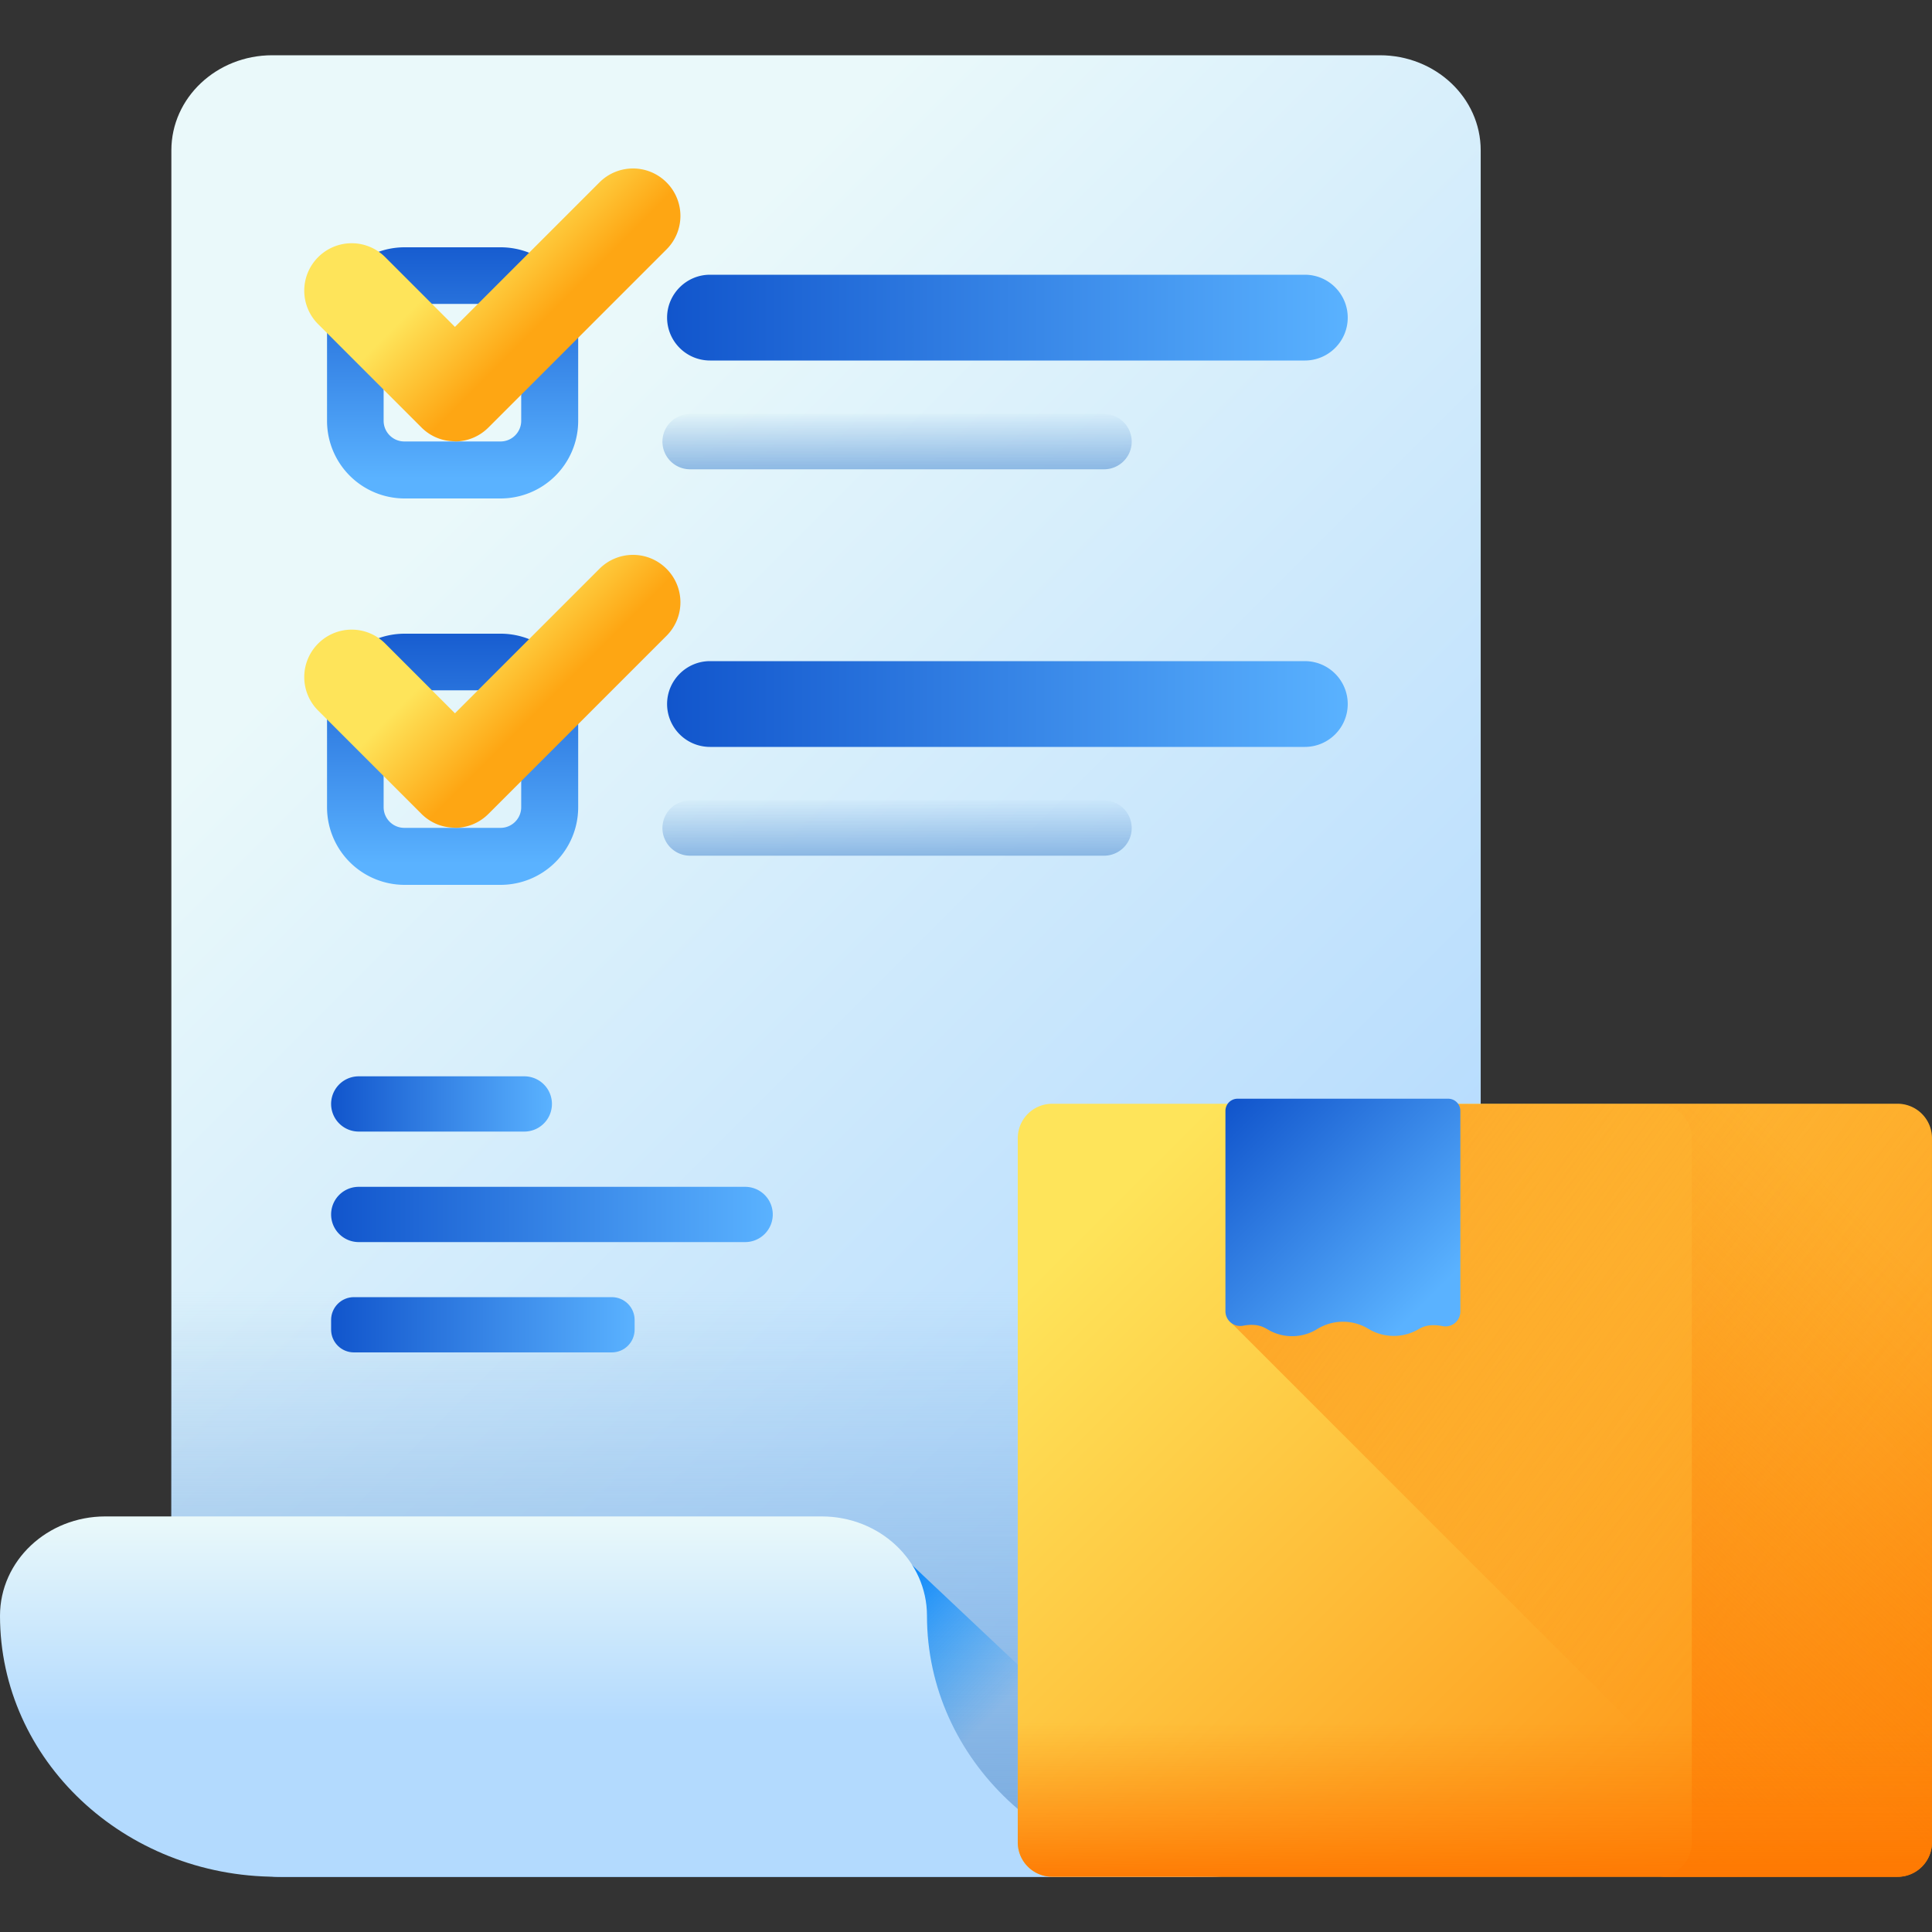 <svg width="120" height="120" viewBox="0 0 120 120" fill="none" xmlns="http://www.w3.org/2000/svg"><rect x="0" y="0" width="120" height="120" fill="#333333" stroke="none"/><path d="M85.704 3.432c3.457 0 6.265 2.64 6.265 5.904v91.02c0 4.476-1.92 8.532-5.04 11.46-3.109 2.94-7.416 4.752-12.157 4.752h-57.3c-3.768 0-6.828-2.88-6.828-6.444V9.336c0-3.264 2.809-5.904 6.264-5.904h68.796z" fill="url(#paint0_linear_6932_17616)"/><path d="M91.969 100.356V72.204H10.633v37.932c0 3.552 3.06 6.444 6.828 6.444h57.3c4.752 0 9.048-1.812 12.156-4.752 3.108-2.928 5.04-6.984 5.04-11.46l.012-.012z" fill="url(#paint1_linear_6932_17616)"/><path d="M56.438 96.996v3.564c0 8.844 7.608 16.008 16.98 16.008h1.356c.768 0 1.524-.048 2.268-.144L56.426 96.996h.012z" fill="url(#paint2_linear_6932_17616)"/><path d="M57.576 100.356c0 8.952 7.704 16.212 17.196 16.212H17.196C7.704 116.568 0 109.308 0 100.356c0-3.408 2.928-6.168 6.54-6.168h44.496c3.612 0 6.54 2.76 6.54 6.168z" fill="url(#paint3_linear_6932_17616)"/><path d="M117.863 116.568H65.351a2.14 2.14 0 01-2.136-2.136v-43.74a2.14 2.14 0 012.136-2.136h52.512a2.14 2.14 0 012.136 2.136v43.74a2.14 2.14 0 01-2.136 2.136z" fill="url(#paint4_linear_6932_17616)"/><path d="M120 70.704v43.74a2.14 2.14 0 01-2.136 2.136h-6.972L76.488 82.176V68.568h41.376A2.14 2.14 0 01120 70.704z" fill="url(#paint5_linear_6932_17616)"/><path d="M117.861 68.568h-14.916a2.14 2.14 0 012.136 2.136v43.74a2.14 2.14 0 01-2.136 2.136h14.916a2.14 2.14 0 002.136-2.136v-43.74a2.14 2.14 0 00-2.136-2.136z" fill="url(#paint6_linear_6932_17616)"/><path d="M63.215 104.988v9.444a2.14 2.14 0 002.136 2.136h52.512a2.14 2.14 0 002.136-2.136v-9.444H63.215z" fill="url(#paint7_linear_6932_17616)"/><path d="M78.681 82.536l.036.024c.96.588 2.172.576 3.12-.024a3.044 3.044 0 013.156 0 3.044 3.044 0 003.156 0c.456-.264.948-.264 1.452-.168a.924.924 0 001.104-.9V69a.753.753 0 00-.756-.756H76.87a.753.753 0 00-.756.756v12.444a.92.92 0 001.092.9c.504-.096 1.008-.084 1.464.192h.012z" fill="url(#paint8_linear_6932_17616)"/><path d="M83.71 19.728c0 1.476-1.2 2.664-2.664 2.664H44.098a2.666 2.666 0 01-2.664-2.664c0-1.464 1.2-2.664 2.664-2.664h36.948c1.476 0 2.664 1.2 2.664 2.664z" fill="url(#paint9_linear_6932_17616)"/><path d="M31.1 30.96h-5.976a4.82 4.82 0 01-4.811-4.812v-5.976a4.82 4.82 0 014.812-4.812H31.1a4.82 4.82 0 014.812 4.812v5.976A4.82 4.82 0 0131.1 30.96zm-5.988-12.084c-.707 0-1.284.576-1.284 1.284v5.976c0 .708.576 1.284 1.285 1.284h5.976c.708 0 1.284-.576 1.284-1.284V20.16c0-.708-.576-1.284-1.284-1.284h-5.976z" fill="url(#paint10_linear_6932_17616)"/><path d="M68.576 25.716H42.861a1.716 1.716 0 000 3.432h25.715a1.716 1.716 0 100-3.432z" fill="url(#paint11_linear_6932_17616)"/><path d="M28.246 27.408c-.756 0-1.5-.288-2.076-.864l-6.408-6.408a2.94 2.94 0 010-4.164 2.94 2.94 0 014.164 0l4.332 4.332 8.976-8.976a2.94 2.94 0 014.164 0 2.94 2.94 0 010 4.164L30.334 26.556a2.937 2.937 0 01-2.076.864l-.012-.012z" fill="url(#paint12_linear_6932_17616)"/><path d="M83.71 43.728c0 1.476-1.2 2.664-2.664 2.664H44.098a2.666 2.666 0 01-2.664-2.664c0-1.464 1.2-2.664 2.664-2.664h36.948c1.476 0 2.664 1.2 2.664 2.664z" fill="url(#paint13_linear_6932_17616)"/><path d="M31.1 54.96h-5.976a4.82 4.82 0 01-4.811-4.812v-5.976a4.82 4.82 0 014.812-4.812H31.1a4.82 4.82 0 014.812 4.812v5.976A4.82 4.82 0 0131.1 54.96zm-5.988-12.084c-.707 0-1.284.576-1.284 1.284v5.976c0 .708.576 1.284 1.285 1.284h5.976c.708 0 1.284-.576 1.284-1.284V44.16c0-.708-.576-1.284-1.284-1.284h-5.976z" fill="url(#paint14_linear_6932_17616)"/><path d="M68.576 49.716H42.861a1.716 1.716 0 000 3.432h25.715a1.716 1.716 0 100-3.432z" fill="url(#paint15_linear_6932_17616)"/><path d="M28.246 51.408c-.756 0-1.5-.288-2.076-.864l-6.408-6.408a2.94 2.94 0 010-4.164 2.94 2.94 0 014.164 0l4.332 4.332 8.976-8.976a2.94 2.94 0 014.164 0 2.94 2.94 0 010 4.164L30.334 50.556a2.937 2.937 0 01-2.076.864l-.012-.012z" fill="url(#paint16_linear_6932_17616)"/><path d="M32.566 66.852H22.282a1.716 1.716 0 100 3.432h10.284a1.716 1.716 0 000-3.432z" fill="url(#paint17_linear_6932_17616)"/><path d="M46.282 73.716h-24a1.716 1.716 0 000 3.432h24a1.716 1.716 0 000-3.432z" fill="url(#paint18_linear_6932_17616)"/><path d="M38.002 80.568h-16.02c-.782 0-1.416.634-1.416 1.416v.6c0 .782.634 1.416 1.416 1.416h16.02c.782 0 1.416-.634 1.416-1.416v-.6c0-.782-.634-1.416-1.416-1.416z" fill="url(#paint19_linear_6932_17616)"/><defs><linearGradient id="paint0_linear_6932_17616" x1="25.404" y1="33.96" x2="81.636" y2="90.192" gradientUnits="userSpaceOnUse"><stop stop-color="#EAF9FA"/><stop offset="1" stop-color="#B3DAFE"/></linearGradient><linearGradient id="paint1_linear_6932_17616" x1="49.909" y1="80.208" x2="49.909" y2="114.252" gradientUnits="userSpaceOnUse"><stop stop-color="#7BACDF" stop-opacity="0"/><stop offset="1" stop-color="#7BACDF"/></linearGradient><linearGradient id="paint2_linear_6932_17616" x1="61.682" y1="106.488" x2="53.942" y2="98.76" gradientUnits="userSpaceOnUse"><stop stop-color="#0593FC" stop-opacity="0"/><stop offset="1" stop-color="#0182FC"/></linearGradient><linearGradient id="paint3_linear_6932_17616" x1="36.048" y1="94.212" x2="36.048" y2="106.98" gradientUnits="userSpaceOnUse"><stop stop-color="#EAF9FA"/><stop offset="1" stop-color="#B3DAFE"/></linearGradient><linearGradient id="paint4_linear_6932_17616" x1="71.279" y1="72.288" x2="116.435" y2="117.444" gradientUnits="userSpaceOnUse"><stop stop-color="#FEE45A"/><stop offset="1" stop-color="#FE860A"/></linearGradient><linearGradient id="paint5_linear_6932_17616" x1="114.504" y1="92.088" x2="56.28" y2="50.712" gradientUnits="userSpaceOnUse"><stop stop-color="#FE860A" stop-opacity="0"/><stop offset="1" stop-color="#FE7701"/></linearGradient><linearGradient id="paint6_linear_6932_17616" x1="120.213" y1="79.488" x2="84.585" y2="117.06" gradientUnits="userSpaceOnUse"><stop stop-color="#FE860A" stop-opacity="0"/><stop offset="1" stop-color="#FE7701"/></linearGradient><linearGradient id="paint7_linear_6932_17616" x1="90.059" y1="106.992" x2="90.059" y2="117.216" gradientUnits="userSpaceOnUse"><stop stop-color="#FE860A" stop-opacity="0"/><stop offset="1" stop-color="#FE7701"/></linearGradient><linearGradient id="paint8_linear_6932_17616" x1="76.497" y1="68.424" x2="88.761" y2="80.676" gradientUnits="userSpaceOnUse"><stop stop-color="#15C"/><stop offset="1" stop-color="#5AB2FF"/></linearGradient><linearGradient id="paint9_linear_6932_17616" x1="41.434" y1="19.728" x2="83.71" y2="19.728" gradientUnits="userSpaceOnUse"><stop stop-color="#15C"/><stop offset="1" stop-color="#5AB2FF"/></linearGradient><linearGradient id="paint10_linear_6932_17616" x1="26.805" y1="14.148" x2="26.805" y2="29.7" gradientUnits="userSpaceOnUse"><stop stop-color="#15C"/><stop offset="1" stop-color="#5AB2FF"/></linearGradient><linearGradient id="paint11_linear_6932_17616" x1="55.712" y1="25.524" x2="55.712" y2="29.952" gradientUnits="userSpaceOnUse"><stop stop-color="#7BACDF" stop-opacity="0"/><stop offset="1" stop-color="#7BACDF"/></linearGradient><linearGradient id="paint12_linear_6932_17616" x1="29.77" y1="15.036" x2="34.198" y2="19.464" gradientUnits="userSpaceOnUse"><stop stop-color="#FEE45A"/><stop offset="1" stop-color="#FEA613"/></linearGradient><linearGradient id="paint13_linear_6932_17616" x1="41.434" y1="43.728" x2="83.71" y2="43.728" gradientUnits="userSpaceOnUse"><stop stop-color="#15C"/><stop offset="1" stop-color="#5AB2FF"/></linearGradient><linearGradient id="paint14_linear_6932_17616" x1="26.805" y1="38.052" x2="26.805" y2="53.604" gradientUnits="userSpaceOnUse"><stop stop-color="#15C"/><stop offset="1" stop-color="#5AB2FF"/></linearGradient><linearGradient id="paint15_linear_6932_17616" x1="55.712" y1="49.524" x2="55.712" y2="53.952" gradientUnits="userSpaceOnUse"><stop stop-color="#7BACDF" stop-opacity="0"/><stop offset="1" stop-color="#7BACDF"/></linearGradient><linearGradient id="paint16_linear_6932_17616" x1="29.77" y1="38.94" x2="34.198" y2="43.368" gradientUnits="userSpaceOnUse"><stop stop-color="#FEE45A"/><stop offset="1" stop-color="#FEA613"/></linearGradient><linearGradient id="paint17_linear_6932_17616" x1="20.566" y1="68.568" x2="34.282" y2="68.568" gradientUnits="userSpaceOnUse"><stop stop-color="#15C"/><stop offset="1" stop-color="#5AB2FF"/></linearGradient><linearGradient id="paint18_linear_6932_17616" x1="20.566" y1="75.432" x2="47.998" y2="75.432" gradientUnits="userSpaceOnUse"><stop stop-color="#15C"/><stop offset="1" stop-color="#5AB2FF"/></linearGradient><linearGradient id="paint19_linear_6932_17616" x1="20.566" y1="82.284" x2="39.43" y2="82.284" gradientUnits="userSpaceOnUse"><stop stop-color="#15C"/><stop offset="1" stop-color="#5AB2FF"/></linearGradient></defs></svg>